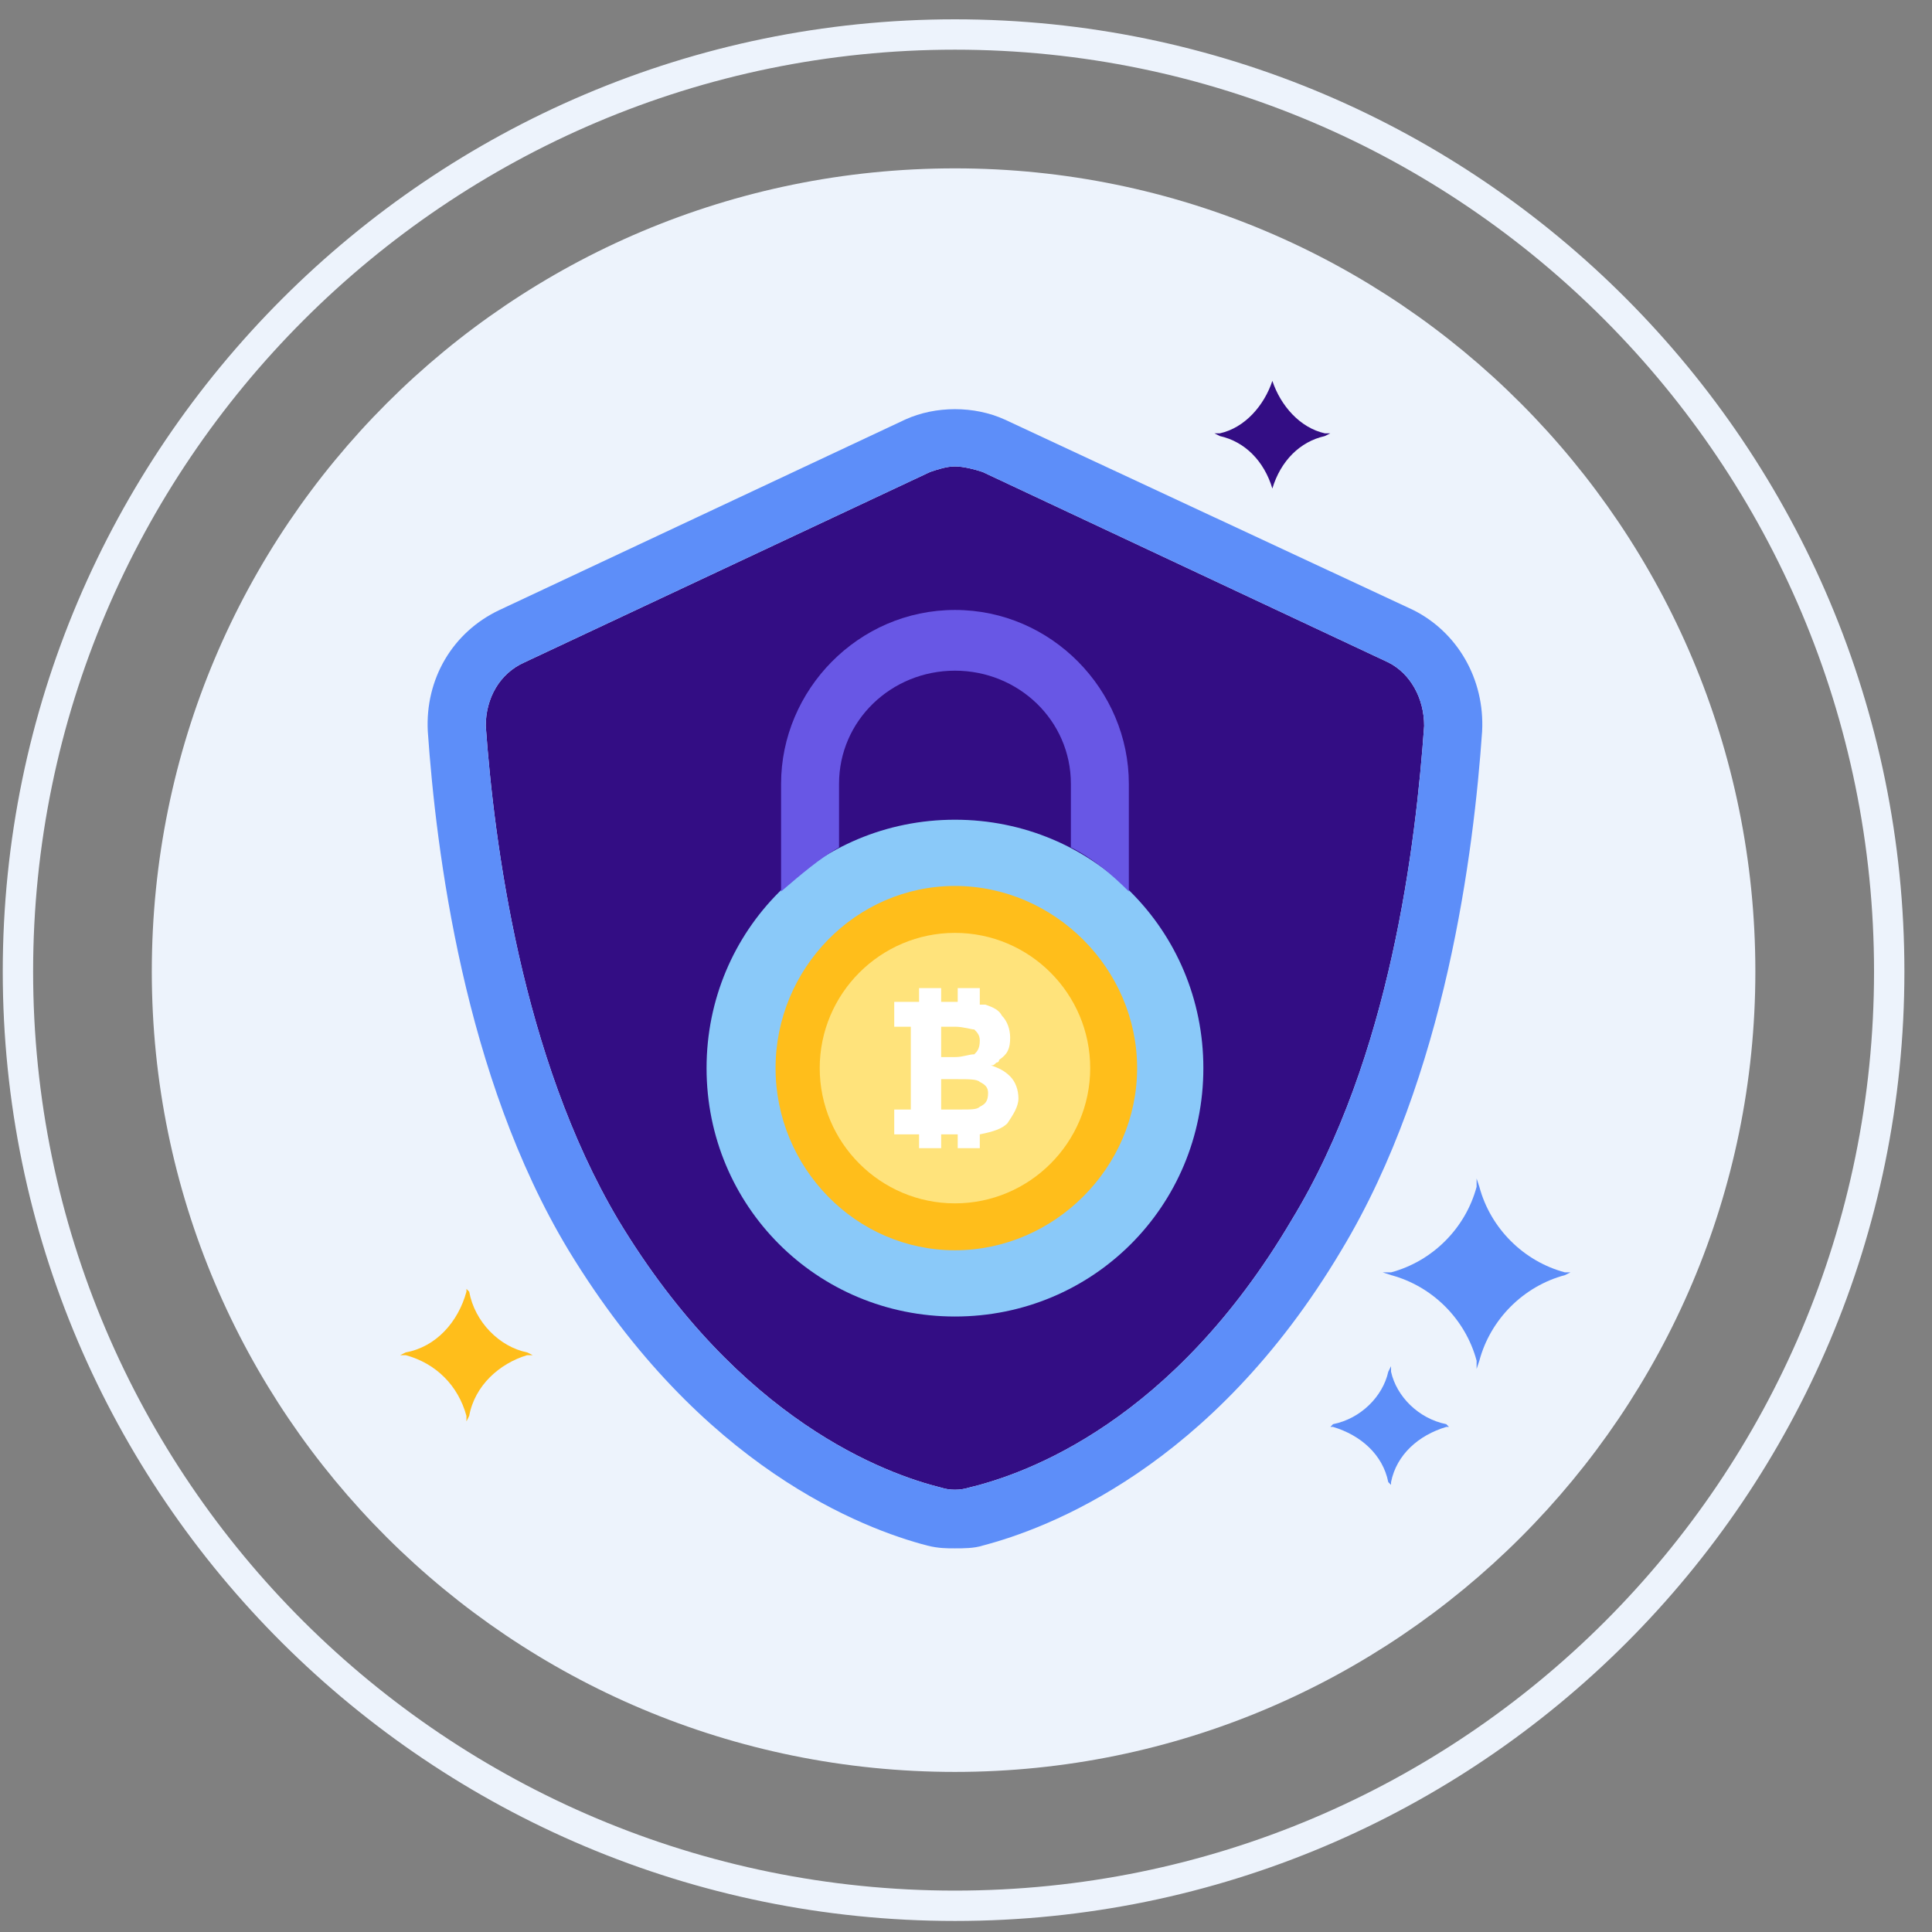 <svg width="70" height="70" viewBox="0 0 70 70" fill="none" xmlns="http://www.w3.org/2000/svg">
<rect x="0" y="0" width="70" height="70" fill="#808080" stroke="none"/>
<g clip-path="url(#clip0_50_9829)">
<path d="M 34.6 6.1 C 18.5 6.1 5.5 19.1 5.5 35.2 C 5.5 51.2 18.5 64.2 34.6 64.2 C 50.6 64.2 63.6 51.2 63.6 35.2 C 63.6 19.1 50.6 6.1 34.6 6.1 Z" fill="#edf3fc"/>
<path d="M 34.6 0.7 C 15.6 0.7 0.1 16.2 0.1 35.2 C 0.1 54.2 15.6 69.6 34.6 69.6 C 53.6 69.6 69 54.2 69 35.2 C 69 16.2 53.6 0.7 34.6 0.7 Z M 34.6 68.5 C 16.2 68.5 1.2 53.6 1.2 35.2 C 1.2 16.8 16.2 1.8 34.6 1.8 C 53 1.8 67.9 16.8 67.9 35.2 C 67.9 53.6 53 68.5 34.6 68.5 Z" fill="#edf3fc"/>
<path d="M 50.3 24 L 35.6 17.1 C 35.3 17 34.9 16.9 34.6 16.9 C 34.3 16.9 34 17 33.7 17.1 L 19 24 C 18.1 24.4 17.6 25.3 17.6 26.3 C 17.9 30.5 18.9 38.3 22.4 44.2 C 26.8 51.5 32.1 53.4 34.1 53.9 C 34.4 54 34.8 54 35.1 53.9 C 37.2 53.4 42.5 51.5 46.8 44.2 C 50.4 38.3 51.3 30.5 51.6 26.3 C 51.6 25.3 51.1 24.4 50.3 24 Z" fill="#330d84"/>
<path d="M 51.2 22.1 L 36.4 15.2 C 35.3 14.7 33.9 14.7 32.8 15.2 L 18.1 22.1 C 16.4 22.9 15.4 24.6 15.5 26.5 C 15.8 30.8 16.8 39 20.6 45.3 C 25.4 53.2 31.3 55.4 33.6 56 C 34 56.1 34.3 56.1 34.6 56.1 C 34.9 56.1 35.3 56.1 35.6 56 C 37.9 55.4 43.9 53.2 48.6 45.3 C 52.4 39 53.4 30.8 53.7 26.5 C 53.8 24.6 52.8 22.9 51.2 22.1 Z M 51.6 26.3 C 51.3 30.5 50.4 38.3 46.8 44.2 C 42.5 51.5 37.2 53.4 35.1 53.9 C 34.8 54 34.4 54 34.1 53.9 C 32.1 53.4 26.8 51.5 22.4 44.2 C 18.9 38.3 17.9 30.5 17.6 26.3 C 17.6 25.3 18.1 24.4 19 24 L 33.7 17.1 C 34 17 34.3 16.9 34.6 16.9 C 34.9 16.9 35.3 17 35.6 17.1 L 50.3 24 C 51.1 24.4 51.6 25.3 51.6 26.3 Z" fill="#5d8ef9"/>
<path d="M 48 15.7 C 47.1 15.5 46.4 14.7 46.1 13.8 L 46.1 13.7 L 46.1 13.8 C 45.8 14.7 45.1 15.5 44.2 15.7 L 44 15.7 L 44.2 15.8 C 45.1 16 45.8 16.7 46.1 17.7 L 46.1 17.8 L 46.1 17.7 C 46.4 16.7 47.1 16 48 15.8 L 48.2 15.7 L 48 15.7 Z" fill="#330d84"/>
<path d="M 19.1 49 C 18.1 48.8 17.2 47.9 17 46.8 L 16.9 46.7 L 16.9 46.8 C 16.6 47.9 15.8 48.8 14.7 49 L 14.5 49.1 L 14.7 49.1 C 15.8 49.4 16.6 50.2 16.9 51.3 L 16.9 51.5 L 17 51.3 C 17.2 50.2 18.1 49.4 19.1 49.1 L 19.3 49.1 L 19.1 49 Z" fill="#ffbe1b"/>
<path d="M 56.7 46.1 C 55.2 45.7 54 44.5 53.6 43 L 53.5 42.7 L 53.5 43 C 53.1 44.5 51.9 45.7 50.4 46.1 L 50.1 46.1 L 50.4 46.2 C 51.9 46.6 53.1 47.8 53.5 49.3 L 53.5 49.6 L 53.6 49.3 C 54 47.8 55.2 46.6 56.7 46.2 L 56.9 46.1 L 56.7 46.1 Z" fill="#5d8ef9"/>
<path d="M 52.4 51.6 C 51.4 51.4 50.6 50.6 50.4 49.7 L 50.4 49.5 L 50.3 49.7 C 50.1 50.6 49.3 51.4 48.3 51.6 L 48.2 51.7 L 48.3 51.7 C 49.3 52 50.1 52.7 50.3 53.7 L 50.4 53.8 L 50.4 53.7 C 50.6 52.7 51.4 52 52.4 51.7 L 52.5 51.7 L 52.4 51.6 Z" fill="#5d8ef9"/>
<path d="M 34.6 29.7 C 29.6 29.7 25.6 33.7 25.6 38.7 C 25.6 43.7 29.6 47.7 34.6 47.7 C 39.6 47.7 43.6 43.7 43.6 38.7 C 43.6 33.7 39.6 29.7 34.6 29.7 Z" fill="#8ac9f9"/>
<path d="M 34.6 22.1 C 31.1 22.1 28.3 25 28.3 28.4 V 32.3 C 29 31.7 29.7 31.1 30.4 30.7 V 28.4 C 30.4 26.1 32.3 24.3 34.6 24.3 C 36.9 24.3 38.8 26.1 38.8 28.4 V 30.7 C 39.6 31.1 40.3 31.7 40.9 32.3 V 28.4 C 40.9 25 38.1 22.1 34.6 22.1 Z" fill="#6857e5"/>
<path d="M 34.6 32.1 C 31 32.1 28.1 35.1 28.1 38.7 C 28.1 42.3 31 45.3 34.6 45.3 C 38.2 45.3 41.2 42.3 41.2 38.7 C 41.2 35.1 38.2 32.1 34.6 32.1 Z" fill="#ffbe1b"/>
<path d="M 34.6 33.8 C 31.9 33.8 29.7 36 29.7 38.7 C 29.7 41.4 31.9 43.6 34.6 43.6 C 37.3 43.6 39.5 41.4 39.5 38.7 C 39.5 36 37.3 33.8 34.6 33.8 Z" fill="#ffe37b"/>
<path d="M 36.6 39 C 36.4 38.8 36.2 38.7 35.9 38.6 C 36 38.6 36 38.6 36.1 38.5 C 36.1 38.5 36.2 38.5 36.2 38.4 C 36.5 38.2 36.6 38 36.6 37.6 C 36.6 37.3 36.5 37 36.3 36.8 C 36.2 36.6 36 36.5 35.7 36.4 C 35.7 36.4 35.6 36.4 35.5 36.4 V 35.8 H 34.7 V 36.3 H 34.1 V 35.8 H 33.3 V 36.3 H 33 H 32.4 V 37.2 H 33 V 40.2 H 32.4 V 41.1 H 33 H 33.3 V 41.6 H 34.1 V 41.1 H 34.7 V 41.6 H 35.5 V 41.1 C 36 41 36.3 40.9 36.5 40.7 C 36.7 40.4 36.9 40.1 36.9 39.8 C 36.9 39.5 36.8 39.2 36.6 39 Z M 34.1 37.2 H 34.6 C 34.9 37.2 35.2 37.3 35.3 37.3 C 35.4 37.4 35.5 37.5 35.5 37.7 C 35.5 38 35.4 38.1 35.3 38.2 C 35.1 38.2 34.9 38.3 34.6 38.3 H 34.1 V 37.2 Z M 35.5 40.1 C 35.4 40.2 35.2 40.2 34.8 40.2 H 34.1 V 39.1 H 34.7 C 35.1 39.1 35.4 39.1 35.5 39.2 C 35.7 39.3 35.8 39.4 35.8 39.6 C 35.8 39.9 35.7 40 35.5 40.1 Z" fill="white"/>
</g>
<defs>
<clipPath id="clip0_50_9829">
<rect width="69.2" height="69.2" fill="white" transform="translate(0,0.6)"/>
</clipPath>
</defs>
</svg>
